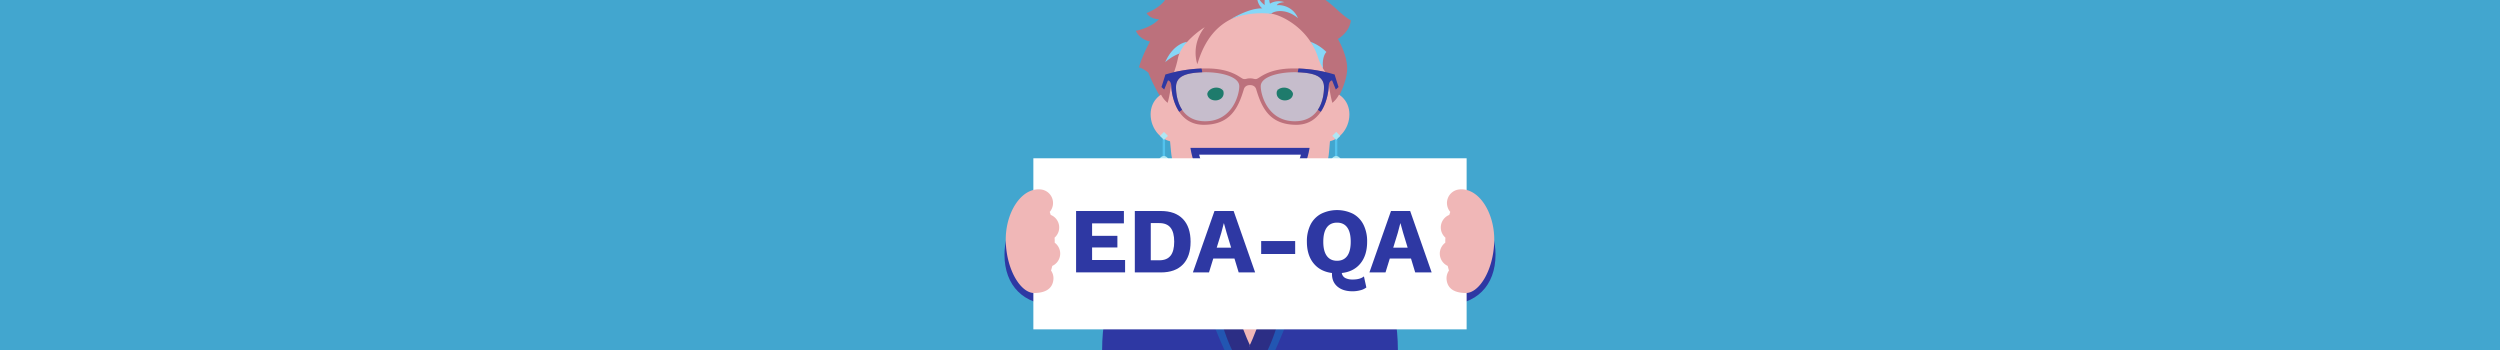 <svg xmlns="http://www.w3.org/2000/svg" xmlns:xlink="http://www.w3.org/1999/xlink" viewBox="0 0 2500 350">
  <defs>
    <linearGradient id="linear-gradient" x1="1249.06" y1="311.71" x2="1249.87" y2="226.66" gradientUnits="userSpaceOnUse">
      <stop offset="0.72" stop-color="#f0b7b7"/>
      <stop offset="1" stop-color="#c89191"/>
    </linearGradient>
  </defs>
  <title>Artboard 9 copy 54</title>
  <g id="Background">
    <rect width="2500" height="350" style="fill: #42a6cf"/>
  </g>
  <g id="Layer_1" data-name="Layer 1">
    <g>
      <path d="M1245.89,180.37c-77.73,2.5-143.77,76.6-143.77,169.63h295.76c0-93-65-167.13-142.72-169.63Z" style="fill: #2e38a3"/>
      <path d="M1258.9,346.87c10.33-43.32,26-118.24,26-133.89,0-23.36-15.62-50.42-34.88-50.42s-34.88,27.06-34.88,50.42c0,15.65,15.65,90.57,26,133.89Z" style="fill: url(#linear-gradient)"/>
      <g>
        <path d="M1249.67,274.8a3.25,3.25,0,1,1,3.24-3.25A3.26,3.26,0,0,1,1249.67,274.8Zm0-5.5a2.25,2.25,0,1,0,2.25,2.25A2.26,2.26,0,0,0,1249.67,269.3Z" style="fill: #98d5f3"/>
        <path d="M1250,267.67c-5.81,0-34.93-26.06-34.93-62.93,0-30.3,14.69-52.3,34.93-52.3s34.93,22,34.93,52.3C1284.93,241.61,1255.81,267.67,1250,267.67Zm0-113c-19,0-32.71,21.06-32.71,50.08,0,36.13,28.64,60.71,32.71,60.71s32.71-24.58,32.71-60.71C1282.71,175.72,1269,154.66,1250,154.66Z" style="fill: #86d7f7"/>
        <path d="M1250.76,271.3h-2.19a.9.9,0,0,1-.89-.82l-1.06-6.2a1.1,1.1,0,0,1,1.1-1.2h3.9a1.12,1.12,0,0,1,1.1,1.2l-1.06,6.2A.9.9,0,0,1,1250.76,271.3Z" style="fill: #aee7f4"/>
        <ellipse cx="1249.67" cy="288.77" rx="11.89" ry="15.18" style="fill: #86d7f7"/>
        <path d="M1249.67,276c-5.31,0-9.62,5.72-9.62,12.76s4.31,12.75,9.62,12.75,9.61-5.72,9.61-12.75S1255,276,1249.67,276Z" style="fill: #daf3fe"/>
        <g>
          <path d="M1253.08,285.44a1.9,1.9,0,0,0,.15,1c.67-.14,3.53.26,3.67.1.42-.49-.13-2.47-.27-3a7.06,7.06,0,0,0-2-3.27c-1.48-1.39-2.08-1.06-3.36.27a2.25,2.25,0,0,0-.41,3.05C1251.32,284.4,1252.09,285.47,1253.08,285.44Z" style="fill: #2256b2"/>
          <path d="M1257.58,292.44c-1,.15-8-.08-7.92,1.07,0,.51.62.4.89.61.06.06.78.8.85.83,1.16.55,3.16.06,4.39,0l2.27-.07a15.37,15.37,0,0,0,.84-2.77A13.38,13.38,0,0,1,1257.58,292.44Z" style="fill: #2256b2"/>
          <path d="M1250.69,297.67c-.23-.27-1-.21-1.26-.38a7.79,7.79,0,0,1-1.51-1.24,24.29,24.29,0,0,0-2.59-2c-.78-.52-2-1.35-2.86-.58a7.65,7.65,0,0,0-1,2,12.52,12.52,0,0,0,1.83,2.88,18.39,18.39,0,0,1,2.41.3C1246.27,298.79,1252.11,299.37,1250.69,297.67Z" style="fill: #2256b2"/>
          <path d="M1246,283a4.08,4.08,0,0,0-1.64,1,1.42,1.42,0,0,1-.4.41,1.12,1.12,0,0,1-.37.09l-.54,0a.23.23,0,0,1-.12,0c-.1-.06-.1-.2-.08-.31a13.54,13.54,0,0,0,.31-1.54,3.29,3.29,0,0,1,.08-.63,2.17,2.17,0,0,1,.24-.54,8.75,8.75,0,0,1,.83-1.25,2.08,2.08,0,0,1,.15-.2,4.51,4.51,0,0,1,.08-2.1,13.82,13.82,0,0,0-4.45,9.71c1.08.23,2.25.36,2.94.58,1.19.38,3.34,2.11,4.5,1.32C1249.41,288.31,1247.51,285.38,1246,283Z" style="fill: #2256b2"/>
        </g>
      </g>
      <g>
        <path d="M1249.86,345s17.13-33.39,31.76-110.6h21.46l-30,115.58h-23.2Z" style="fill: #2c2e85"/>
        <path d="M1275.63,226.56a1.9,1.9,0,0,0,.15,2.36c3.52,3.87,14.2,17.41,14.2,31.84,0,17.09-9.9,63.92-22.28,89.24h7.6s34.16-73.33,34.16-122c0-23-11.87-32.76-11.87-32.76Z" style="fill: #2256b2"/>
      </g>
      <g>
        <path d="M1249.86,345s-17.13-33.39-31.76-110.6h-21.45l30,115.58h23.2Z" style="fill: #2c2e85"/>
        <path d="M1224.1,226.56a1.9,1.9,0,0,1-.15,2.36c-3.52,3.87-14.2,17.41-14.2,31.84,0,17.09,9.9,63.92,22.28,89.24h-7.6s-34.16-73.33-34.16-122c0-23,11.87-32.76,11.87-32.76Z" style="fill: #2256b2"/>
      </g>
    </g>
    <g>
      <path d="M1296.6,0h-93.18c-22.82,14.24-38.66,39.06-38.66,70.15,0,37.87,3.19,44.94,6.29,81.68,3.18,37.52,45.43,73.12,79,73.12s75.75-32.52,79-73.12c3.79-48.17,6.29-45.63,6.29-81.68C1335.25,39.06,1319.41,14.24,1296.6,0Z" style="fill: #f0b7b7"/>
      <path d="M1350.8,20.41c-10.29-6.32-15-13-25.27-20.41h-49.72l-4.48,13.82c5,0,26.18,8.05,39.27,28,8.48,9.54,12.35,26.59,12.35,26.59a75.08,75.08,0,0,0,6.75,9.25l7,22.74s10.49-17.76,10.49-31.87S1337.88,39,1337.88,39,1349.79,32.21,1350.8,20.41Z" style="fill: #bc717c"/>
      <path d="M1165.05,0l-.29.38c-6,8.2-18.24,12.74-18.24,12.74,4.47,6.58,12.5,6,12.5,6-8.35,9.09-23.17,11.68-23.17,11.68,4.08,9.18,14.1,10.7,14.1,10.7s-8.06,14.77-11,25.9c3.91.75,9.44,5.31,9.44,5.31,4.73,12.9,14.13,27.74,14.13,27.74s12-25,15.38-42a24.86,24.86,0,0,1,1.45-4.74c-.33-6.43,7.75-11.76,7.75-11.76a89.3,89.3,0,0,1,17.6-14.75c-14.52,18.41-7.34,37-7.34,37,8-27.67,22.17-39.2,33.56-45,24.18-12.23,40.46-5.34,40.46-5.34s5-6.44,9.69-13.82Z" style="fill: #bc717c"/>
      <path d="M1207.23,93.25c0,4.53,3.68,7.16,8.2,7.16s8.2-2.91,8.2-7.16a8.2,8.2,0,0,0-16.4,0" style="fill: #00592e"/>
      <path d="M1276.65,93.25c0,4.25,3.67,7.16,8.2,7.16s8.2-2.63,8.2-7.16a8.2,8.2,0,0,0-16.4,0" style="fill: #00592e"/>
      <path d="M1214.46,87.74c4.46-.79,8.59,1.49,9,3.92-1.22-6.88-5.54-10.28-10-9.49s-7.37,5.45-6.15,12.34C1206.9,92.08,1210,88.53,1214.46,87.74Z" style="fill: #f0b7b7"/>
      <path d="M1285.82,87.74c4.46.79,7.57,4.34,7.14,6.77,1.21-6.89-1.69-11.55-6.15-12.34s-8.79,2.61-10,9.49C1277.23,89.23,1281.36,87,1285.82,87.74Z" style="fill: #f0b7b7"/>
      <path d="M1190.41,147.86c3.88,25,20.11,54.18,59.6,54.18s55.47-29.18,59.59-54.18Z" style="fill: #2e38a3"/>
      <g>
        <path d="M1203.25,166.44h93.51a65.49,65.49,0,0,0,4.09-11.74H1199.17a65.46,65.46,0,0,0,4.08,11.74" style="fill: #fff"/>
        <path d="M1218.42,185.63c7.95,5.94,18.34,9.57,31.59,9.57s23.63-3.63,31.58-9.57Z" style="fill: #fff"/>
      </g>
      <path d="M1306.7,116.41c0,14,8.16,25.26,19.51,25.26s23.2-12,23.2-27.35c0-14-10.79-23.17-22.15-23.17S1306.7,102.46,1306.7,116.41Z" style="fill: #f0b7b7"/>
      <path d="M1150.61,114.32c0,15.35,11.83,27.35,23.18,27.35s19.52-11.3,19.52-25.26-9.2-25.26-20.56-25.26S1150.61,100.36,1150.61,114.32Z" style="fill: #f0b7b7"/>
      <path d="M1327.55,73.15s1.61,18.78,4.84,29.7a25.3,25.3,0,0,0,9.26-20C1341.65,69.4,1327.55,73.15,1327.55,73.15Z" style="fill: #bc717c"/>
      <path d="M1172.46,73.15s-1.61,18.78-4.83,29.7a25.29,25.29,0,0,1-9.27-20C1158.36,69.4,1172.46,73.15,1172.46,73.15Z" style="fill: #bc717c"/>
      <g style="opacity: 0.3">
        <path d="M1259.44,85.71c0-10.74,21.14-15.33,37.9-14.74,16.6.58,28,3.54,28,15.72,0,12.89-4.52,36-29.83,36C1267.33,122.68,1259.44,94.88,1259.44,85.71Z" style="fill: #64ceff"/>
        <path d="M1240.35,85.71c0-10.74-21.14-15.33-37.9-14.74-16.6.58-28,3.54-28,15.72,0,12.89,4.53,36,29.83,36C1232.46,122.68,1240.35,94.88,1240.35,85.71Z" style="fill: #64ceff"/>
      </g>
      <path d="M1293.66,68.44c-26.3,0-34.18,10.1-37.3,10.55-2.33.34-2.62-.63-6.35-.63s-3.7,1-6.36.63c-3.12-.4-11-10.55-37.29-10.55a142.76,142.76,0,0,0-40.94,6.07V80c4.48,0,5.74,2.21,5.92,6.63.4,9.7,5.73,38.17,32.42,38.17,26.89,0,34.67-17.51,40.07-35.51,1.38-4.57,6.18-4.18,6.18-4.18s4.8-.39,6.17,4.18c5.41,18,13.18,35.51,40.07,35.51,26.69,0,32-28.47,32.43-38.17.18-4.42,1.43-6.63,5.92-6.63V74.51A142.85,142.85,0,0,0,1293.66,68.44Zm-88.46,52.82c-24.31,0-29.19-21.88-29.19-34.09,0-11.54,10.91-14.35,26.86-14.9,16.1-.55,36.41,3.8,36.41,14C1239.28,94.92,1232.23,121.26,1205.2,121.26Zm89.62,0c-27,0-34.09-26.34-34.09-35,0-10.17,20.31-14.52,36.41-14,15.95.55,26.87,3.36,26.87,14.9C1324,99.38,1319.12,121.26,1294.82,121.26Z" style="fill: #bc717c"/>
      <g>
        <path d="M1334.6,80V74.51a142.17,142.17,0,0,0-36.15-6c-.23,1.22-.48,2.51-.72,3.76,15.62.6,26.28,3.47,26.28,14.87,0,6.41-1.36,15.5-6.16,22.67.93.67,2,1.39,2.91,2,6-8.84,7.7-19.88,7.92-25.22C1328.86,82.23,1330.11,80,1334.6,80Z" style="fill: #2e38a3"/>
        <path d="M1165.42,80V74.51a142,142,0,0,1,36.14-6c.23,1.22.48,2.51.72,3.76-15.62.6-26.27,3.47-26.27,14.87,0,6.41,1.35,15.5,6.15,22.67-.93.67-2,1.39-2.91,2-6-8.84-7.69-19.88-7.91-25.22C1171.16,82.23,1169.9,80,1165.42,80Z" style="fill: #2e38a3"/>
      </g>
      <polygon points="1165.42 74.51 1168.17 79.85 1164.19 89.52 1161.47 87.05 1165.42 74.51" style="fill: #2e38a3"/>
      <polygon points="1334.59 74.51 1331.84 79.85 1335.82 89.52 1338.54 87.05 1334.59 74.51" style="fill: #2e38a3"/>
      <path d="M1326.42,52a44.73,44.73,0,0,0-15.8-10.15h0a63.15,63.15,0,0,1,7.44,15.73A48.65,48.65,0,0,0,1323,68.42C1321.73,56.09,1326.42,52,1326.42,52Z" style="fill: #86d7f7"/>
      <path d="M1165.18,62.2s6.6-6,14.12-8.57a43.06,43.06,0,0,1,7.75-11.76h0S1173.65,42.94,1165.18,62.2Z" style="fill: #86d7f7"/>
      <g>
        <g>
          <rect x="1334.97" y="137.84" width="2.36" height="21.44" style="fill: #53c2ed"/>
          <rect x="1333.41" y="133.06" width="5.64" height="5.64" transform="translate(487.45 -905.06) rotate(45)" style="fill: #aee7f4"/>
          <ellipse cx="1336.14" cy="163.62" rx="5.7" ry="7.6" style="fill: #aee7f4"/>
        </g>
        <g>
          <polygon points="1334.35 158.73 1335.87 162.06 1338.55 159.16 1334.35 158.73" style="fill: #daf3fe"/>
          <polygon points="1336.59 164.42 1340.15 165.25 1339.49 161.36 1336.59 164.42" style="fill: #86d7f7"/>
          <polygon points="1334.13 165.69 1335.53 169.09 1338.16 166.94 1334.13 165.69" style="fill: #86d7f7"/>
          <polygon points="1331.9 163.2 1334.69 164.13 1333.3 160.68 1331.9 163.2" style="fill: #86d7f7"/>
        </g>
      </g>
      <g>
        <g>
          <rect x="1162.69" y="137.84" width="2.36" height="21.44" style="fill: #53c2ed"/>
          <rect x="1161.14" y="133.06" width="5.64" height="5.64" transform="translate(436.99 -783.24) rotate(45)" style="fill: #aee7f4"/>
          <ellipse cx="1163.87" cy="163.62" rx="5.7" ry="7.6" style="fill: #aee7f4"/>
        </g>
        <g>
          <polygon points="1162.08 158.73 1163.59 162.06 1166.27 159.16 1162.08 158.73" style="fill: #daf3fe"/>
          <polygon points="1164.31 164.42 1167.87 165.25 1167.21 161.36 1164.31 164.42" style="fill: #86d7f7"/>
          <polygon points="1161.85 165.69 1163.26 169.09 1165.88 166.94 1161.85 165.69" style="fill: #86d7f7"/>
          <polygon points="1159.62 163.2 1162.42 164.13 1161.02 160.68 1159.62 163.2" style="fill: #86d7f7"/>
        </g>
      </g>
      <path d="M1276.8,5.26c1-2.75,7.59-3.12,7.59-3.12C1275.78-.59,1270,3.65,1270,3.65a20.6,20.6,0,0,1-.75-3.65h-4.51a24.31,24.31,0,0,0,0,5.06,18.81,18.81,0,0,1-5-5.06h-2.3c1.24,6,4.87,8.39,4.87,8.39-13.09-.62-31.44,10.77-31.44,10.77,19.78-8.53,40.45-5.34,40.46-5.34h0c.74-1.92,13.16-6.84,26.62,4.3C1293.55,7.37,1282.61,4.43,1276.8,5.26Z" style="fill: #86d7f7"/>
    </g>
    <path d="M1239.23,184.1c-78,2.51-134.92,71.45-134.92,165.9h291.38c0-94.45-57-163.39-134.92-165.9Z" style="fill: none"/>
    <path d="M1201.29,225c-1.36,5.18-2.59,13.13,3,18.82a20.49,20.49,0,0,0,16.56,6.08A38,38,0,0,1,1201.29,225Z" style="fill: none"/>
    <path d="M1265.64,225c-1.36,5.18-2.59,13.13,2.95,18.82a20.49,20.49,0,0,0,16.56,6.08A38,38,0,0,1,1265.64,225Z" style="fill: none"/>
    <g>
      <path d="M1088.08,160.6c-28,0-83.6,44.83-83.6,94,0,31.44,19.57,50.4,50.19,50.4,40.85,0,55.68-90.76,53.15-107.34S1104.84,160.6,1088.08,160.6Z" style="fill: #2e38a3"/>
      <path d="M1411.92,160.6c28,0,83.6,44.83,83.6,94,0,31.44-19.57,50.4-50.19,50.4-40.85,0-55.68-90.76-53.15-107.34S1395.16,160.6,1411.92,160.6Z" style="fill: #2e38a3"/>
      <rect x="1033.36" y="158.28" width="433.27" height="171.08" style="fill: #fff"/>
      <path d="M1054.71,240.31c0,.8,0,1.59,0,2.39a13.55,13.55,0,0,1-2.43,23.22c-.38,1.59-.8,3.12-1.25,4.61a13.52,13.52,0,0,1,2.36,9.2c-.83,7.46-5.87,13.08-19,13.29-13.51.22-27.72-22.66-28.61-51.2s15.34-54.58,35.12-52.36a13.64,13.64,0,0,1,8.84,22.45c.34,1,.65,2,1,3a13.52,13.52,0,0,1,3.85,22.72C1054.62,238.5,1054.69,239.39,1054.71,240.31Z" style="fill: #f0b7b7"/>
      <path d="M1445.29,240.31c0,.8,0,1.59,0,2.39a13.55,13.55,0,0,0,2.43,23.22c.38,1.59.8,3.12,1.25,4.61a13.52,13.52,0,0,0-2.36,9.2c.83,7.46,5.87,13.08,19,13.29,13.51.22,27.72-22.66,28.61-51.2s-15.34-54.58-35.12-52.36a13.64,13.64,0,0,0-8.84,22.45c-.34,1-.65,2-1,3a13.52,13.52,0,0,0-3.85,22.72C1445.38,238.5,1445.31,239.39,1445.29,240.31Z" style="fill: #f0b7b7"/>
      <g>
        <path d="M1123.9,211v12.37h-31.81v12.46h25.3v11.63h-25.3V260h33v12.37h-49V211Z" style="fill: #2e38a3"/>
        <path d="M1182.91,219q7.66,7.95,7.67,22.74t-7.67,22.74q-7.68,7.95-22.09,7.95h-26V211h26Q1175.24,211,1182.91,219Zm-12.33,36.69q3.63-4.65,3.63-14t-3.63-13.95c-2.41-3.1-6.2-4.65-11.34-4.65h-8.47v37.2h8.47C1164.38,260.3,1168.17,258.75,1170.58,255.65Z" style="fill: #2e38a3"/>
        <path d="M1234.47,258.54h-21.2L1209,272.39H1192.9L1214.48,211h19.16l21.48,61.38h-16.46Zm-3.34-10.89L1226.66,233l-2.7-9.67h-.18l-2.51,9.58-4.56,14.78Z" style="fill: #2e38a3"/>
        <path d="M1261.17,254V241.05h34V254Z" style="fill: #2e38a3"/>
        <path d="M1363.93,276.39l2.42,11.07a16.08,16.08,0,0,1-6.1,2.83,29.93,29.93,0,0,1-7.67,1q-9.76,0-15.34-4.88T1332,273q-11.8-1.49-18.46-9.72t-6.65-21.62a36.92,36.92,0,0,1,3.63-17A25.28,25.28,0,0,1,1321,213.85a36.11,36.11,0,0,1,32.13,0,25.25,25.25,0,0,1,10.37,10.88,36.92,36.92,0,0,1,3.63,17q0,13.49-6.69,21.72T1341.79,273a6.84,6.84,0,0,0,3.59,5.07,16.1,16.1,0,0,0,7.3,1.44C1357.57,279.55,1361.33,278.5,1363.93,276.39Zm-37.11-20.46q3.54,4.85,10.23,4.84t10.19-4.84q3.48-4.83,3.48-14.23t-3.48-14.23q-3.49-4.83-10.19-4.83t-10.23,4.83q-3.52,4.84-3.53,14.23T1326.82,255.93Z" style="fill: #2e38a3"/>
        <path d="M1411,258.54h-21.21l-4.27,13.85h-16.09L1391,211h19.16l21.48,61.38h-16.46Zm-3.35-10.89L1403.18,233l-2.7-9.67h-.19l-2.51,9.58-4.55,14.78Z" style="fill: #2e38a3"/>
      </g>
    </g>
  </g>
</svg>
